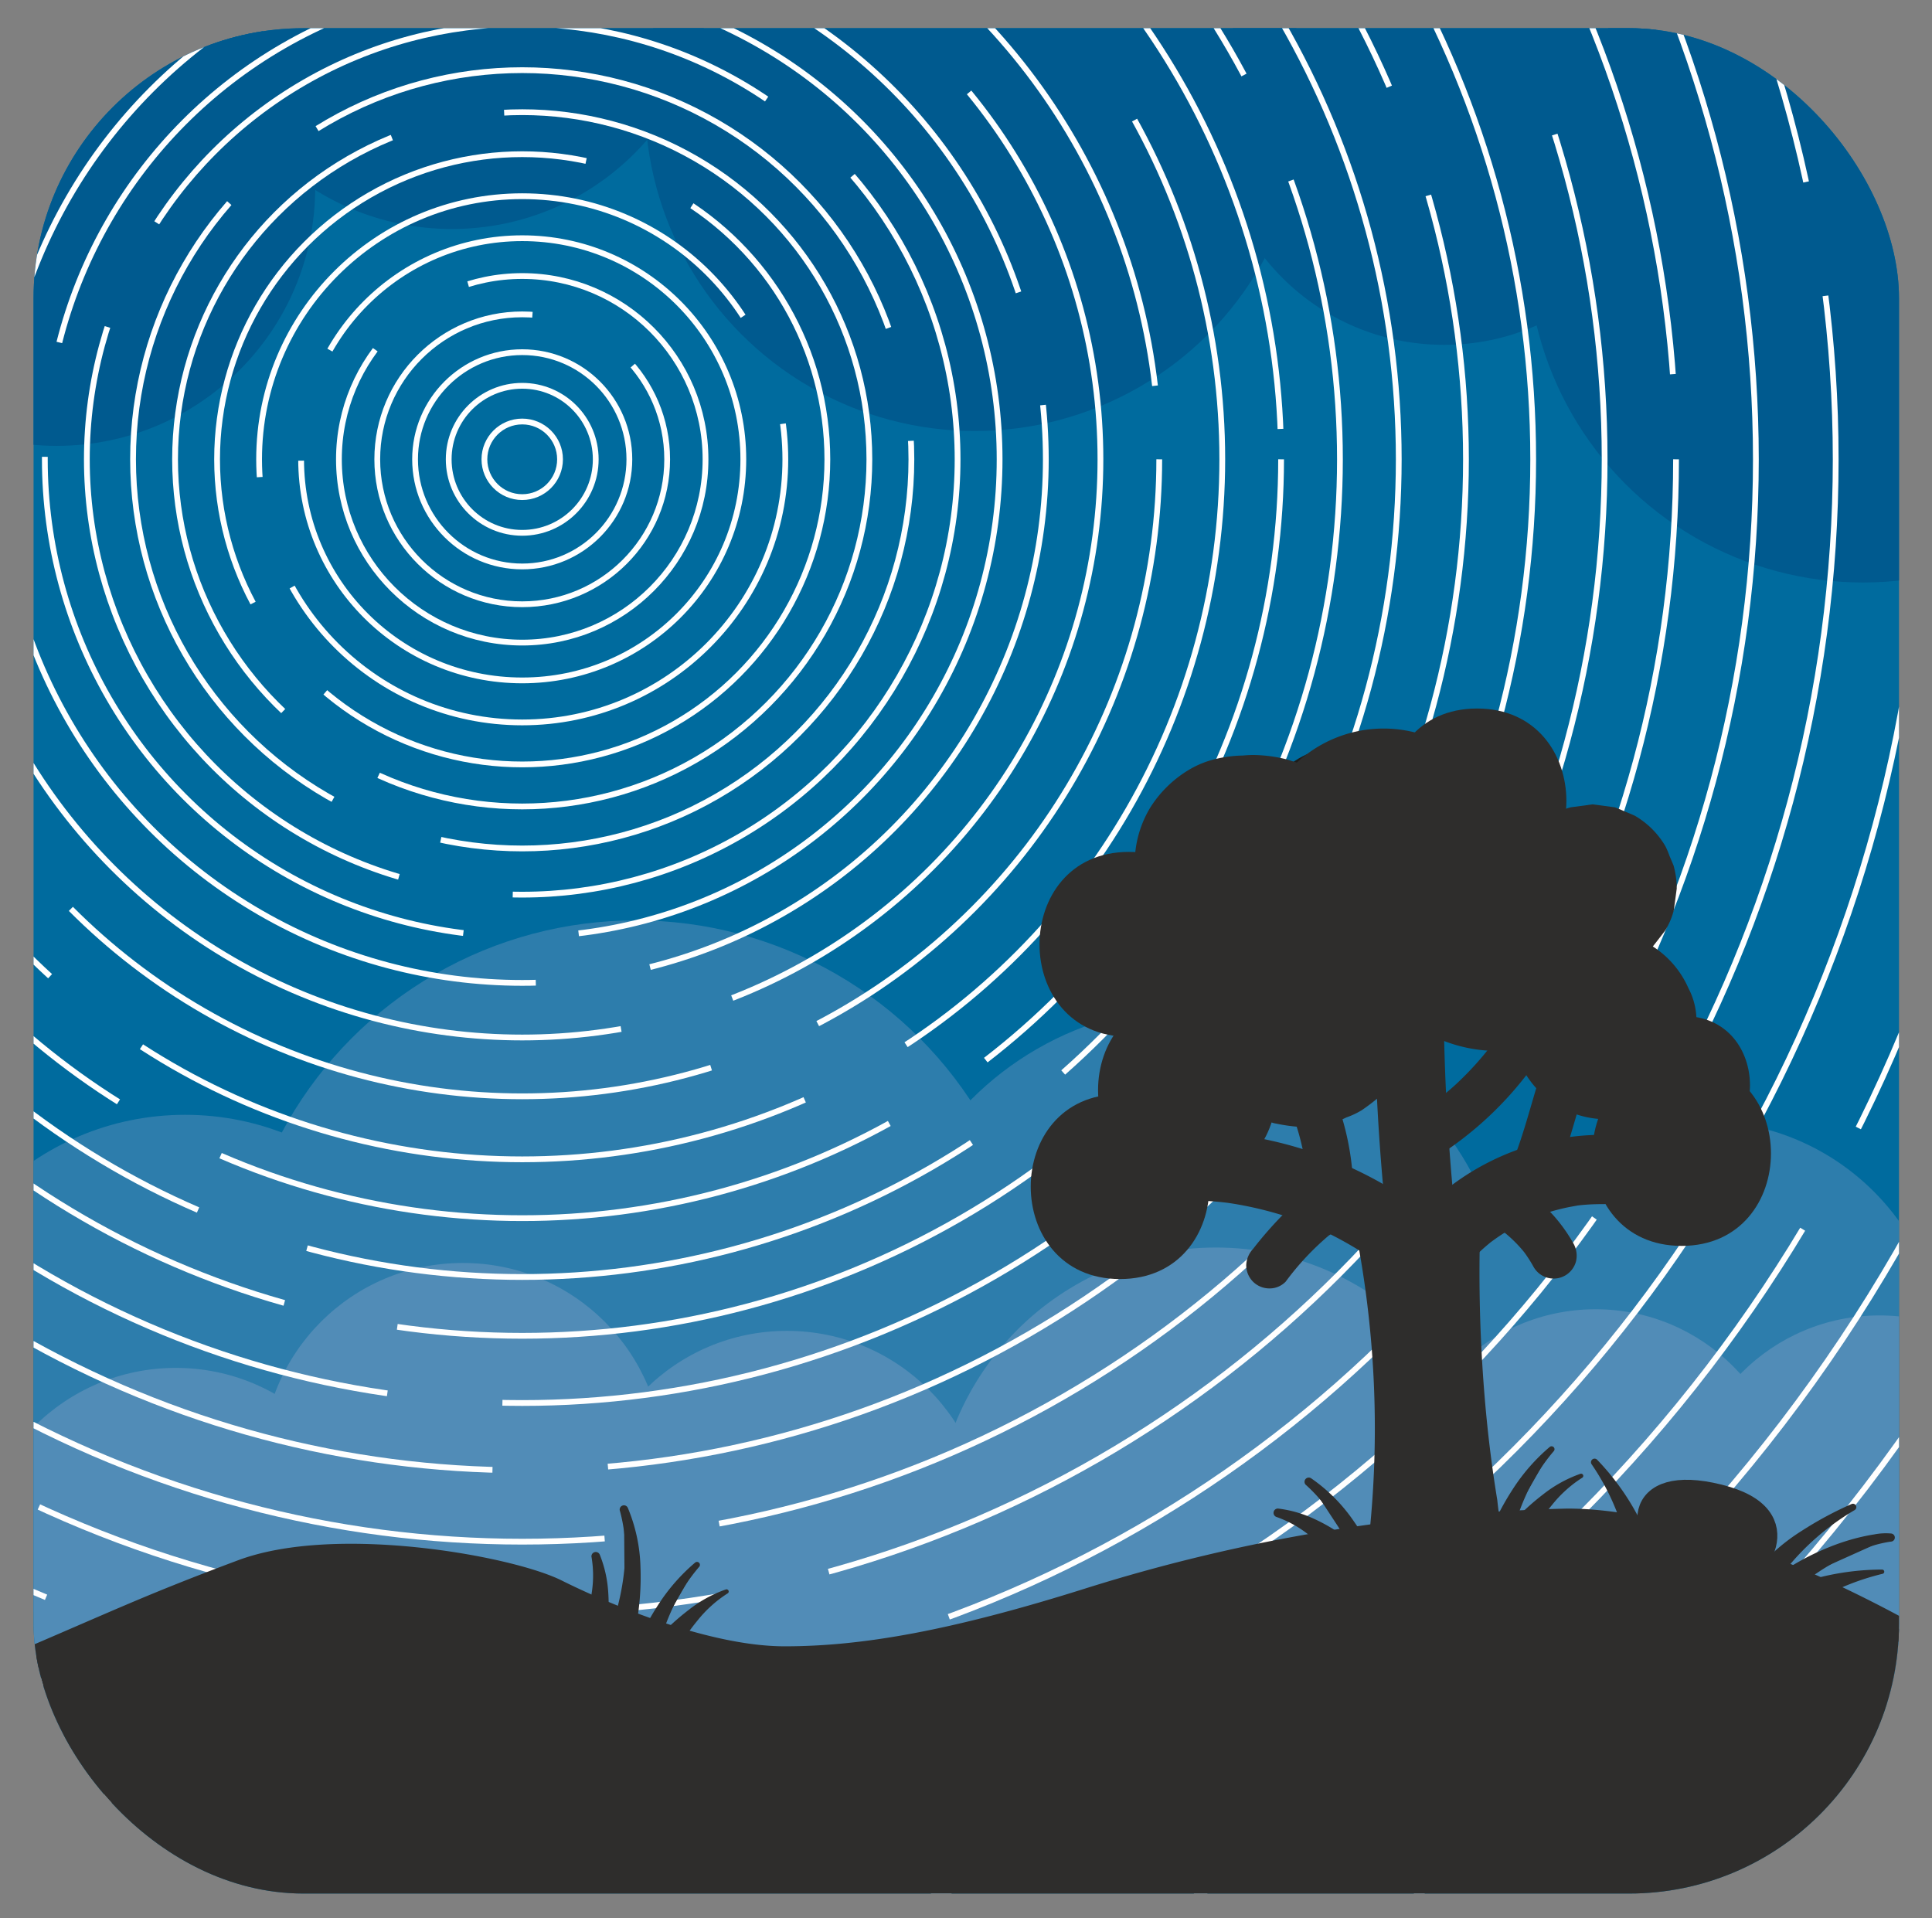 <svg id="Layer_1" data-name="Layer 1" xmlns="http://www.w3.org/2000/svg" xmlns:xlink="http://www.w3.org/1999/xlink" viewBox="0 0 83.596 83"><rect x="0" y="0" width="83.596" height="83" fill="#808080" stroke="none"/><defs><style>.cls-1,.cls-7{fill:none;}.cls-2{clip-path:url(#clip-path);}.cls-3{fill:#006b9e;}.cls-4{fill:#2d7dac;}.cls-5{fill:#518cb7;}.cls-6{fill:#005a8f;}.cls-7{stroke:#fff;stroke-width:0.25px;stroke-dasharray:30 5;}.cls-10,.cls-7{stroke-miterlimit:10;}.cls-10,.cls-8{fill:#2e2d2c;}.cls-9{fill:#1d1d1b;}.cls-10{stroke:#2e2d2c;}</style><clipPath id="clip-path"><rect class="cls-1" x="1.452" y="1.22" width="80.716" height="80.716" rx="11.684"/></clipPath></defs><g class="cls-2"><rect class="cls-3" x="0.483" y="0.89" width="82.98" height="81.11"/><circle class="cls-4" cx="8.009" cy="59.991" r="11.752"/><circle class="cls-4" cx="27.506" cy="57.187" r="17.361"/><circle class="cls-4" cx="51.677" cy="57.187" r="13.621"/><circle class="cls-4" cx="73.712" cy="58.923" r="10.416"/><circle class="cls-5" cx="7.608" cy="67.87" r="8.68"/><circle class="cls-5" cx="20.027" cy="63.33" r="8.68"/><circle class="cls-5" cx="34.049" cy="66.268" r="8.68"/><circle class="cls-5" cx="52.612" cy="66.134" r="12.152"/><circle class="cls-6" cx="2.455" cy="8.109" r="11.184"/><circle class="cls-6" cx="19.551" cy="-1.275" r="11.184"/><circle class="cls-6" cx="42.176" cy="4.382" r="14.269"/><circle class="cls-6" cx="62.486" cy="5.024" r="9.898"/><circle class="cls-6" cx="80.612" cy="10.68" r="14.526"/><circle class="cls-5" cx="69.038" cy="65.066" r="8.413"/><circle class="cls-5" cx="81.323" cy="65.333" r="8.413"/><circle class="cls-7" cx="22.596" cy="19.875" r="1.636"/><circle class="cls-7" cx="22.596" cy="19.875" r="3.181"/><circle class="cls-7" cx="22.596" cy="19.875" r="4.636"/><circle class="cls-7" cx="22.596" cy="19.875" r="6.272"/><circle class="cls-7" cx="22.596" cy="19.875" r="7.931"/><circle class="cls-7" cx="22.596" cy="19.875" r="9.567"/><circle class="cls-7" cx="22.596" cy="19.875" r="11.385"/><circle class="cls-7" cx="22.596" cy="19.875" r="13.203"/><circle class="cls-7" cx="22.596" cy="19.875" r="15.021"/><circle class="cls-7" cx="22.596" cy="19.875" r="16.839"/><circle class="cls-7" cx="22.596" cy="19.875" r="18.838"/><circle class="cls-7" cx="22.596" cy="19.875" r="20.656"/><circle class="cls-7" cx="22.596" cy="19.875" r="22.656"/><circle class="cls-7" cx="22.596" cy="19.875" r="25.019"/><circle class="cls-7" cx="22.596" cy="19.875" r="27.564"/><circle class="cls-7" cx="22.596" cy="19.875" r="30.291"/><circle class="cls-7" cx="22.596" cy="19.875" r="32.836"/><circle class="cls-7" cx="22.596" cy="19.875" r="35.382"/><circle class="cls-7" cx="22.596" cy="19.875" r="37.927"/><circle class="cls-7" cx="22.596" cy="19.875" r="40.835"/><circle class="cls-7" cx="22.596" cy="19.875" r="43.744"/><circle class="cls-7" cx="22.596" cy="19.875" r="46.835"/><circle class="cls-7" cx="22.596" cy="19.875" r="49.925"/><circle class="cls-7" cx="22.596" cy="19.875" r="53.379"/><circle class="cls-7" cx="22.596" cy="19.875" r="56.833"/><circle class="cls-7" cx="22.596" cy="19.875" r="60.651"/><circle class="cls-7" cx="22.596" cy="19.875" r="64.65"/><circle class="cls-7" cx="22.596" cy="19.875" r="68.65"/><circle class="cls-7" cx="22.596" cy="19.875" r="73.195"/><path class="cls-8" d="M48.843,44.863c5.148,0,5.156-8,0-8-5.148,0-5.156,8,0,8Z"/><path class="cls-9" d="M54.035,42.331c5.148,0,5.156-8,0-8-5.148,0-5.156,8,0,8Z"/><path class="cls-9" d="M58.214,40.304c5.148,0,5.156-8,0-8-5.148,0-5.156,8,0,8Z"/><path class="cls-8" d="M63.912,38.658c5.148,0,5.156-8,0-8-5.148,0-5.156,8,0,8Z"/><path class="cls-10" d="M83.463,71.218v15.82H.513l.08-14.96c4.42-1.88,5.78-2.56,9.87-4.09,4.08-1.53,11.57-.17,13.62.85,2.04,1.02,6.46,2.9,9.87,2.9,3.4,0,7.32-.68,13.27-2.56a74.652,74.652,0,0,1,20.6-3.4C74.273,65.778,82.973,70.928,83.463,71.218Z"/><path class="cls-8" d="M60.757,69.963a46.442,46.442,0,0,0-.028-16.461"/><path class="cls-8" d="M62.686,70.494a50.02,50.02,0,0,0-.028-17.524A2.017,2.017,0,0,0,60.198,51.573a2.045,2.045,0,0,0-1.397,2.46,44.37,44.37,0,0,1,.028,15.398,2.058,2.058,0,0,0,1.397,2.46A2.017,2.017,0,0,0,62.686,70.494Z"/><path class="cls-8" d="M63.828,69.265a11.53,11.53,0,0,1-.811-2.9,63.776,63.776,0,0,1-.978-12.995"/><path class="cls-8" d="M65.555,68.256a13.763,13.763,0,0,1-.768-3.341q-.296-1.807-.472-3.628a65.007,65.007,0,0,1-.277-7.916c.064-2.575-3.936-2.574-4,0a64.918,64.918,0,0,0,.34,8.535c.3,2.801.567,5.773,1.723,8.37a2.014,2.014,0,0,0,2.736.718,2.049,2.049,0,0,0,.718-2.736Z"/><path class="cls-8" d="M60.151,53.19a15.837,15.837,0,0,0-8.522-2.75"/><path class="cls-8" d="M60.908,51.895a17.464,17.464,0,0,0-9.279-2.955,1.513,1.513,0,0,0-1.5,1.5,1.53,1.53,0,0,0,1.5,1.5c.39.011.78.033,1.169.072q.146.015.291.032.245.03.091.011-.154-.02.09.015.145.023.289.048a15.901,15.901,0,0,1,2.13.529c.326.105.645.225.965.346q.248.102.048.016.135.058.268.118.267.12.53.25A16.099,16.099,0,0,1,59.394,54.485a1.509,1.509,0,0,0,2.052-.538,1.537,1.537,0,0,0-.538-2.052Z"/><path class="cls-8" d="M62.607,53.461a9.349,9.349,0,0,1,6.751-2.856"/><path class="cls-8" d="M63.667,54.522c.202-.209.412-.411.633-.601.055-.047.112-.093.167-.14.273-.231-.172.121-.003-.001.118-.086.235-.172.355-.254q.361-.246.744-.457.191-.106.387-.202a2.003,2.003,0,0,0,.446-.206c-.059.058-.245.097-.055.027.068-.025.136-.052.204-.077q.205-.075.414-.14.417-.13.845-.221c.142-.03.286-.054.429-.081.287-.052-.213.02-.021 0.0.072-.007.145-.017.217-.024.308-.03.617-.042.927-.041a1.5,1.5,0,0,0,0-3,10.93,10.93,0,0,0-7.811,3.296,1.5,1.5,0,0,0,2.121,2.121Z"/><path class="cls-8" d="M61.468,52.603q-.471-4.538-.505-9.108"/><path class="cls-8" d="M62.968,52.603q-.467-4.54-.505-9.108a1.5,1.5,0,0,0-3,0q.038,4.564.505,9.108a1.535,1.535,0,0,0,1.5,1.5,1.516,1.516,0,0,0,1.5-1.5Z"/><path class="cls-8" d="M57.331,52.402a8.826,8.826,0,0,0-2.408,2.349"/><path class="cls-8" d="M56.826,51.539a3.733,3.733,0,0,0-.71.479,6.801,6.801,0,0,0-.59.529,16.703,16.703,0,0,0-1.31,1.498,1.088,1.088,0,0,0-.293.707,1.018,1.018,0,0,0,.293.707,1.006,1.006,0,0,0,.707.293.967.967,0,0,0,.707-.293,11.693,11.693,0,0,1,1.925-2.046l-.202.156a2.647,2.647,0,0,1,.483-.303,1.006,1.006,0,0,0,.46-.598,1.022,1.022,0,0,0-.101-.771,1.009,1.009,0,0,0-.598-.46l-.266-.036a.995.995,0,0,0-.505.137Z"/><path class="cls-8" d="M66.455,50.441c.533-1.355.773-2.417,1.063-3.359"/><path class="cls-8" d="M67.419,50.707c.43-1.098.718-2.234,1.063-3.359a1.01,1.01,0,0,0-.698-1.23,1.021,1.021,0,0,0-1.23.698c-.345,1.125-.634,2.261-1.063,3.359a1.005,1.005,0,0,0,.101.771 1.0 1,0,0,0,1.368.359,1.153,1.153,0,0,0,.46-.598Z"/><path class="cls-8" d="M61.761,49.131a13.687,13.687,0,0,0,3.614-3.369"/><path class="cls-8" d="M62.265,49.994a15.158,15.158,0,0,0,3.973-3.728,1.005,1.005,0,0,0,.101-.771,1.02,1.02,0,0,0-.46-.598,1.009,1.009,0,0,0-.771-.101,1.164,1.164,0,0,0-.598.46c-.031.041-.062.082-.092.123-.074.099.137-.172.025-.032-.064.08-.127.16-.192.239q-.195.237-.4.465-.4.444-.838.853c-.293.273-.605.517-.909.776.068-.058.152-.116.032-.026q-.061.046-.123.092-.123.091-.249.179-.251.177-.509.342A1,1,0,0,0,62.265,49.994Z"/><path class="cls-8" d="M57.521,50.768a10.376,10.376,0,0,0-1.331-4.289"/><path class="cls-8" d="M58.521,50.768a11.689,11.689,0,0,0-1.468-4.793,1,1,0,1,0-1.727,1.009c.177.312.334.632.484.958q.067.154-.01-.027.029.071.058.142.043.107.083.215.1.27.186.545A10.398,10.398,0,0,1,56.391,49.857c.035.176.062.352.092.529q.016.114-.01-.076.01.076.018.152c.011.102.021.203.03.305a1,1,0,0,0,2,0Z"/><path class="cls-8" d="M65.641,52.499a5.632,5.632,0,0,1,1.583,1.825"/><path class="cls-8" d="M65.137,53.363l.073.055-.202-.156a5.74,5.74,0,0,1,1.029,1.031l-.156-.202a5.789,5.789,0,0,1,.481.739 1.0 1,0,0,0,1.368.359,1.009,1.009,0,0,0,.46-.598,1.068,1.068,0,0,0-.101-.771A6.902,6.902,0,0,0,67.239,52.619a6.829,6.829,0,0,0-1.093-.983.744.744,0,0,0-.372-.119.758.758,0,0,0-.399.018,1.02,1.02,0,0,0-.598.46,1.009,1.009,0,0,0-.101.771l.101.239a1.005,1.005,0,0,0,.359.359Z"/><path class="cls-8" d="M48.463,55.346c5.148,0,5.156-8,0-8-5.148,0-5.156,8,0,8Z"/><path class="cls-8" d="M72.764,53.911c5.148,0,5.156-8,0-8-5.148,0-5.156,8,0,8Z"/><path class="cls-8" d="M51.376,51.167c5.148,0,5.156-8,0-8-5.148,0-5.156,8,0,8Z"/><path class="cls-8" d="M65.404,44.303v.127a3.013,3.013,0,0,0,.344,1.541,4.111,4.111,0,0,0,3.655,2.459l1.063-.143a3.996,3.996,0,0,0,1.765-1.029l.625-.81a3.981,3.981,0,0,0,.546-2.019V44.303a3.012,3.012,0,0,0-.344-1.541A4.111,4.111,0,0,0,69.404,40.303l-1.063.143a3.996,3.996,0,0,0-1.765,1.029l-.625.81A3.982,3.982,0,0,0,65.404,44.303Z"/><path class="cls-8" d="M60.049,36.446a.644.644,0,0,0-1.066.033.848.848,0,0,0,.359,1.107,1.249,1.249,0,0,0,1.233-.083,1.115,1.115,0,0,0,.571-.892,1.08,1.08,0,0,0-.486-.85,1.435,1.435,0,0,0-2.035.45,1.242,1.242,0,0,0,.97,1.737"/><path class="cls-8" d="M63.502,34.427A4.63,4.63,0,0,0,57.104,32.866,4.557,4.557,0,0,0,54.9,36.717a5.275,5.275,0,0,0,.703,2.626,4.848,4.848,0,0,0,2.941,2.2,5.389,5.389,0,0,0,3.79-.46,4.993,4.993,0,0,0,2.73-5.147,5.134,5.134,0,0,0-3.909-4.259,5.527,5.527,0,0,0-5.183,1.455,5.117,5.117,0,0,0-1.199,5.159,5.188,5.188,0,0,0,1.461,2.301,4.89,4.89,0,0,0,1.964,1.139,7.236,7.236,0,0,0,1.399.217,4.007,4.007,0,0,0,2.828-1.172,4,4,0,0,0,0-5.657A4.537,4.537,0,0,0,59.595,33.948l-.116-.011,1.063.143a.961.961,0,0,1-.219-.063l.956.403a1.054,1.054,0,0,1-.198-.11l.81.625a1.742,1.742,0,0,1-.25-.237l.625.81a1.97,1.97,0,0,1-.182-.3l.403.956a1.955,1.955,0,0,1-.1-.337l.143,1.063a1.719,1.719,0,0,1-.006-.348L62.38,37.607a1.062,1.062,0,0,1,.055-.225l-.403.956a1.541,1.541,0,0,1,.18-.313l-.625.81a1.205,1.205,0,0,1,.171-.171l-.81.625a1.944,1.944,0,0,1,.312-.19l-.956.403A2.189,2.189,0,0,1,60.659,39.396l-1.063.143a1.989,1.989,0,0,1,.495-.004L59.027,39.392a1.998,1.998,0,0,1,.355.104l-.956-.403a1.256,1.256,0,0,1,.215.123l-.81-.625a1.789,1.789,0,0,1,.308.31l-.625-.81a1.047,1.047,0,0,1,.131.257l-.403-.956.035.139-.143-1.063a.818.818,0,0,1-.001.28l.143-1.063a.924.924,0,0,1-.087.257l.403-.956a1.143,1.143,0,0,1-.154.229l.625-.81a1.341,1.341,0,0,1-.203.191l.81-.625a2.021,2.021,0,0,1-.375.205l.956-.403a1.397,1.397,0,0,1-.281.071l1.063-.143a1.236,1.236,0,0,1-.286.008l1.063.143a1.055,1.055,0,0,1-.276-.062l.956.403a.874.874,0,0,1-.237-.132l.81.625a.893.893,0,0,1-.177-.189l.625.81a.932.932,0,0,1-.118-.231l.403.956-.033-.124.143,1.063a.774.774,0,0,1-.006-.252l-.143,1.063.029-.122-.403.956a.586.586,0,0,1,.116-.202l-.625.81.078-.072-.81.625a.662.662,0,0,1,.187-.101l-.956.403.104-.028-1.063.143a.727.727,0,0,1,.213-.009L58.563,40.04a.621.621,0,0,1,.2.055l-.956-.403.087.052-.81-.625.075.069-.625-.81.06.086a4.282,4.282,0,0,0,2.391,1.838,4.088,4.088,0,0,0,3.082-.403,4.037,4.037,0,0,0,1.838-2.391,3.967,3.967,0,0,0-.403-3.082Z"/><path class="cls-8" d="M54.841,36.792a1.262,1.262,0,0,0-1.077-.007.715.715,0,0,0-.311.946c.276.442,1.104.162,1.11-.359a.771.771,0,0,0-1.14-.587.813.813,0,1,0,.86,1.381"/><path class="cls-8" d="M55.904,32.935a2.308,2.308,0,0,0-.323-.098,6.196,6.196,0,0,0-1.342-.168,5.166,5.166,0,0,0-2.495.663,4.98,4.98,0,0,0-1.711,1.703,5.141,5.141,0,0,0-.478,1.11c-.012.041-.022.081-.033.123a5.632,5.632,0,0,0-.152,1.147,4.652,4.652,0,0,0,.647,2.365,4.57,4.57,0,0,0,2.567,1.983,4.273,4.273,0,0,0,1.92.112,4.449,4.449,0,0,0,1.809-.597,4.626,4.626,0,0,0,2.244-3.981,4.708,4.708,0,0,0-2.378-3.969,4.998,4.998,0,0,0-2.353-.636,5.356,5.356,0,0,0-1.216.149,4.036,4.036,0,0,0-1.173.474,5.027,5.027,0,0,0-1.682,1.656,4.682,4.682,0,0,0-.634,1.92,4.788,4.788,0,0,0,.073,1.764,3.715,3.715,0,0,0,.269.72,4.391,4.391,0,0,0,.917,1.431,4.696,4.696,0,0,0,.998.793,4.994,4.994,0,0,0,4.922.023,4,4,0,0,0,1.435-5.473,4.037,4.037,0,0,0-2.391-1.838,4.277,4.277,0,0,0-3.082.403l-.074.041.956-.403a1.092,1.092,0,0,1-.243.068l1.063-.143a1.242,1.242,0,0,1-.253-.009l1.063.143a.896.896,0,0,1-.163-.046l.956.403a1.199,1.199,0,0,1-.22-.125l.81.625a.756.756,0,0,1-.119-.119l.625.81a.708.708,0,0,1-.089-.144l.403.956a1.092,1.092,0,0,1-.067-.243l.143,1.063a.859.859,0,0,1-.002-.169l-.143,1.063a1.28,1.28,0,0,1,.058-.247L56.563,39.192a1.199,1.199,0,0,1,.126-.219l-.625.81A.757.757,0,0,1,56.182,39.663l-.81.625a.663.663,0,0,1,.138-.086l-.956.403a.949.949,0,0,1,.221-.058l-1.063.143a.779.779,0,0,1,.154.002l-1.063-.143a1.24,1.24,0,0,1,.225.056l-.956-.403a1.237,1.237,0,0,1,.201.113L51.464,39.69a1.058,1.058,0,0,1,.158.161L50.996,39.041a.628.628,0,0,1,.071.129l-.403-.956a.57.57,0,0,1,.037.144l-.143-1.063a.528.528,0,0,1-.002.146l.143-1.063a.492.492,0,0,1-.039.129l.403-.956a.552.552,0,0,1-.071.114l.625-.81a.646.646,0,0,1-.096.096l.81-.625a1.077,1.077,0,0,1-.178.107l.956-.403a1.105,1.105,0,0,1-.2.056l1.063-.143a.92.92,0,0,1-.201-.003l1.063.143a.519.519,0,0,1-.124-.038l.956.403a.452.452,0,0,1-.109-.069l.81.625-.047-.047.625.81a.496.496,0,0,1-.08-.131l.403.956a.549.549,0,0,1-.04-.16l.143,1.063a.638.638,0,0,1,.006-.166L57.238,38.394a.743.743,0,0,1,.047-.163l-.403.956a.807.807,0,0,1,.083-.151l-.625.81a1.098,1.098,0,0,1,.18-.185l-.81.625a.789.789,0,0,1,.172-.093l-.956.403a.977.977,0,0,1,.211-.057l-1.063.143a1.76,1.76,0,0,1,.332-.004L53.344,40.534a2.129,2.129,0,0,1,.434.116,3.03,3.03,0,0,0,1.595.071A2.977,2.977,0,0,0,56.86,40.246a4,4,0,0,0,1.435-5.473l-.625-.81a3.996,3.996,0,0,0-1.765-1.029Z"/><path class="cls-8" d="M53.196,42.973a.805.805,0,0,0-1.055.088c-.235.309.052.88.426.777"/><path class="cls-8" d="M55.214,39.519a5.023,5.023,0,0,0-3.725-.547A4.502,4.502,0,0,0,48.229,42.098a4.557,4.557,0,0,0,2.109,5.183,4.267,4.267,0,0,0,2.099.567,6.126,6.126,0,0,0,1.194-.152,4.475,4.475,0,0,0,2.391-1.838,2.977,2.977,0,0,0,.475-1.487,3.03,3.03,0,0,0-.071-1.595,4.046,4.046,0,0,0-1.838-2.391l-.956-.403a4.028,4.028,0,0,0-2.127,0l-.045.009,1.063-.143a.322.322,0,0,1-.086 0l1.063.143a.331.331,0,0,1-.08-.021l.956.403a.557.557,0,0,1-.108-.066l.81.625a.487.487,0,0,1-.061-.063l.625.81a.754.754,0,0,1-.091-.157l.403.956a.876.876,0,0,1-.035-.134l.143,1.063a.771.771,0,0,1-.002-.137L55.916,44.334a.632.632,0,0,1,.035-.131l-.403.956a.398.398,0,0,1,.047-.079l-.625.81a.809.809,0,0,1,.115-.113l-.81.625a.891.891,0,0,1,.14-.077l-.956.403a1.06,1.06,0,0,1,.156-.042l-1.063.143a1.086,1.086,0,0,1,.278.003l-1.063-.143a1.271,1.271,0,0,1,.217.062l-.956-.403a1.327,1.327,0,0,1,.148.079,2.977,2.977,0,0,0,1.487.475,3.592,3.592,0,0,0,2.955-.787,3.023,3.023,0,0,0,1.03-1.122,4.038,4.038,0,0,0,.403-3.082l-.403-.956a4.02,4.02,0,0,0-1.435-1.435Z"/><path class="cls-8" d="M56.197,44.747a.861.861,0,0,0,1.034-.737"/><path class="cls-8" d="M55.134,48.604c.035.008.07.013.105.02A7.497,7.497,0,0,0,56.355,48.77a4.762,4.762,0,0,0,.637-.075c.092-.012.424-.04.61-.084a4.278,4.278,0,0,0,.654-.258,3.541,3.541,0,0,0,.661-.31,8.573,8.573,0,0,0,.851-.659c.026-.024.053-.048.077-.074s.045-.055.068-.082a7.85,7.85,0,0,0,.655-.853c.018-.03.034-.061.051-.093q.111-.263.222-.526a3.994,3.994,0,0,0,.21-.503,7.618,7.618,0,0,0,.181-1.245,3.013,3.013,0,0,0-.344-1.541A3.597,3.597,0,0,0,58.773,40.354a3.013,3.013,0,0,0-1.541-.344l-1.063.143a3.996,3.996,0,0,0-1.765,1.029l-.625.81a3.981,3.981,0,0,0-.546,2.019l-.006.053.143-1.063a1.058,1.058,0,0,1-.04.153l.403-.956a1.054,1.054,0,0,1-.101.185l.625-.81a1.107,1.107,0,0,1-.186.189l.81-.625a1.211,1.211,0,0,1-.184.108l.956-.403a1.03,1.03,0,0,1-.255.069L56.46,40.766a1.089,1.089,0,0,1-.158-0l1.063.143a.705.705,0,0,1-.105-.02,3.03,3.03,0,0,0-1.595-.071,2.977,2.977,0,0,0-1.487.475,4.475,4.475,0,0,0-1.838,2.391l-.143,1.063a3.982,3.982,0,0,0,.546,2.019A4.034,4.034,0,0,0,55.134,48.604Z"/><path class="cls-8" d="M62.493,39.444a2.234,2.234,0,0,0,2.179,2.029"/><path class="cls-8" d="M58.493,39.444a6.981,6.981,0,0,0,.72,2.718,5.404,5.404,0,0,0,1.154,1.541,6.41,6.41,0,0,0,4.305,1.771,4,4,0,0,0,0-8,1.898,1.898,0,0,1-.242-.012l1.063.143a2.516,2.516,0,0,1-.58-.156l.956.403a2.805,2.805,0,0,1-.517-.311l.81.625a2.892,2.892,0,0,1-.421-.435l.625.81a2.925,2.925,0,0,1-.245-.416l.403.956a2.454,2.454,0,0,1-.163-.578l.143,1.063-.011-.121a4.297,4.297,0,0,0-1.172-2.828,4,4,0,0,0-5.657,0A3.914,3.914,0,0,0,58.493,39.444Z"/><path class="cls-8" d="M72.822,49.964c3.861,0,3.867-6,0-6-3.861,0-3.867,6,0,6Z"/><path class="cls-8" d="M68.831,38.348c.056-.088.2-.033.219.069.023.125-.178.14-.225.047"/><path class="cls-8" d="M71.853,40.115l.006-.008-.547.708.013-.014-.708.547A.126.126,0,0,1,70.64,41.334l-.836.353a.139.139,0,0,1,.026-.007l-.93.125a.167.167,0,0,1,.027 0l-.93-.125a.18.18,0,0,1,.037.01l-.836-.353a.2.2,0,0,1,.034.02l-.708-.547a.194.194,0,0,1,.028.028l-.547-.708a.196.196,0,0,1,.015.026l-.353-.836a.158.158,0,0,1,.011.038l-.125-.93a.13.13,0,0,1-.001.025l.125-.93-.004.015.353-.836-.011.019.547-.708-.015.015.708-.547a.14.14,0,0,1-.026.015l.836-.353a.184.184,0,0,1-.031.008l.93-.125a.193.193,0,0,1-.049-0l.93.125a.184.184,0,0,1-.039-.011l.836.353a.154.154,0,0,1-.027-.017l.708.547-.016-.017.547.708-.008-.013a3.371,3.371,0,0,0-3.487-1.671,2.605,2.605,0,0,0-1.301.415l-.708.547a3.497,3.497,0,0,0-.9,1.544l-.125.93a3.484,3.484,0,0,0,.478,1.767,3.908,3.908,0,0,0,.571.738c.027.029.689.537.718.554a3.661,3.661,0,0,0,.435.186,3.147,3.147,0,0,0,.457.188l.93.125.016.002c.007 0.0.014,0,.021-0l.012-.001.93-.125.023-.005c.03-.007.824-.343.85-.358l.019-.012c.043-.026.684-.522.717-.554.028-.028.532-.678.555-.716a3.151,3.151,0,0,0,.368-.87l.125-.93.001-.012a3.623,3.623,0,0,0-.126-.948L72.42,37.468q-.088-.215-.18-.427a3.474,3.474,0,0,0-.181-.427,3.676,3.676,0,0,0-1.32-1.316q-.211-.096-.427-.18-.21-.098-.427-.18l-.028-.006-.93-.125a.09.09,0,0,0-.014-.001.084.084,0,0,0-.014.001l-.93.125a3.406,3.406,0,0,0-.878.368A3.62,3.62,0,0,0,65.809,36.582a2.605,2.605,0,0,0-.415,1.301,3.143,3.143,0,0,0,.689,2.586,2.645,2.645,0,0,0,.982.901l.836.353a3.525,3.525,0,0,0,1.861,0l.836-.353A3.517,3.517,0,0,0,71.853,40.115Z"/><path class="cls-8" d="M59.319,68.22a8.077,8.077,0,0,0-2.69-4.099"/><path class="cls-8" d="M58.846,68.381a10.595,10.595,0,0,0-.871-2.225A6.691,6.691,0,0,0,56.528,64.275l-.018-.015a.184.184,0,0,1,.22-.294,7.129,7.129,0,0,1,1.824,1.826,11.435,11.435,0,0,1,1.238,2.267.501.501,0,1,1-.926.384A.588.588,0,0,1,58.846,68.381Z"/><path class="cls-8" d="M27.038,70.233a8.077,8.077,0,0,0-.038-4.903"/><path class="cls-8" d="M26.553,70.112a10.594,10.594,0,0,0,.474-2.342,6.691,6.691,0,0,0-.196-2.365l-.007-.022a.184.184,0,0,1,.345-.128,7.129,7.129,0,0,1,.543,2.524,11.434,11.434,0,0,1-.189,2.576.501.501,0,1,1-.986-.179A.592.592,0,0,1,26.553,70.112Z"/><path class="cls-8" d="M64.828,66.747a9.079,9.079,0,0,1,2.306-4.035"/><path class="cls-8" d="M64.349,66.602a11.823,11.823,0,0,1,1.111-2.169,8.244,8.244,0,0,1,1.59-1.818.127.127,0,0,1,.176.183l-.008.009A7.861,7.861,0,0,0,66.009,64.738a11.01,11.01,0,0,0-.702,2.154.502.502,0,1,1-.981-.212A.565.565,0,0,1,64.349,66.602Z"/><path class="cls-8" d="M65.789,66.232a6.677,6.677,0,0,1,2.626-2.37"/><path class="cls-8" d="M65.386,65.936a10.465,10.465,0,0,1,1.373-1.264,5.598,5.598,0,0,1,1.624-.899.095.095,0,0,1,.078.172l-.012.007a5.277,5.277,0,0,0-1.281,1.153,9.674,9.674,0,0,0-.975,1.423.503.503,0,1,1-.876-.496A.575.575,0,0,1,65.386,65.936Z"/><path class="cls-8" d="M27.851,71.751a9.079,9.079,0,0,1,2.306-4.035"/><path class="cls-8" d="M27.372,71.606a11.824,11.824,0,0,1,1.111-2.169,8.244,8.244,0,0,1,1.59-1.818.127.127,0,0,1,.176.183l-.008.009a7.862,7.862,0,0,0-1.209,1.93,11.01,11.01,0,0,0-.702,2.154.502.502,0,1,1-.981-.212A.569.569,0,0,1,27.372,71.606Z"/><path class="cls-8" d="M28.812,71.235a6.677,6.677,0,0,1,2.626-2.37"/><path class="cls-8" d="M28.409,70.94a10.463,10.463,0,0,1,1.373-1.264,5.598,5.598,0,0,1,1.624-.899.095.095,0,0,1,.078.172l-.012.007a5.277,5.277,0,0,0-1.281,1.153,9.673,9.673,0,0,0-.975,1.423.503.503,0,0,1-.876-.496A.575.575,0,0,1,28.409,70.94Z"/><path class="cls-8" d="M57.847,66.873a5.537,5.537,0,0,0-2.562-1.409"/><path class="cls-8" d="M57.512,67.243a6.551,6.551,0,0,0-1.027-.939,4.751,4.751,0,0,0-1.229-.655l-.02-.007a.187.187,0,0,1,.079-.364,5.192,5.192,0,0,1,1.509.428,7.394,7.394,0,0,1,1.359.796l.004.003a.503.503,0,1,1-.597.81A.531.531,0,0,1,57.512,67.243Z"/><path class="cls-8" d="M25.786,70.259a5.537,5.537,0,0,0-.011-2.924"/><path class="cls-8" d="M25.299,70.146a6.55,6.55,0,0,0,.323-1.354,4.751,4.751,0,0,0-.023-1.392l-.004-.021a.187.187,0,0,1,.356-.108,5.192,5.192,0,0,1,.359,1.527,7.394,7.394,0,0,1-.036,1.574l-.001.006a.503.503,0,0,1-.998-.129A.531.531,0,0,1,25.299,70.146Z"/><path class="cls-8" d="M77.077,68.654a8.714,8.714,0,0,1,4.707-2.116"/><path class="cls-8" d="M76.76,68.267a11.097,11.097,0,0,1,2.38-1.318,9.506,9.506,0,0,1,1.286-.418c.219-.053.439-.1.664-.134a2.606,2.606,0,0,1,.743-.04.176.176,0,0,1,.003.349l-.101.013a5.797,5.797,0,0,0-1.153.319,8.901,8.901,0,0,0-1.151.533A10.254,10.254,0,0,0,77.394,69.04a.501.501,0,1,1-.684-.732C76.724,68.295,76.745,68.278,76.76,68.267Z"/><path class="cls-8" d="M76.455,68.169A12.062,12.062,0,0,1,80.182,65.212"/><path class="cls-8" d="M76.047,67.88a8.531,8.531,0,0,1,1.918-1.642A15.41,15.41,0,0,1,80.116,65.081a.147.147,0,0,1,.139.258l-.006.004a10.881,10.881,0,0,0-3.386,3.116l-.005.008a.502.502,0,1,1-.852-.53A.551.551,0,0,1,76.047,67.88Z"/><path class="cls-8" d="M78.138,68.942a10.257,10.257,0,0,1,3.306-.932"/><path class="cls-8" d="M77.934,68.485a11.247,11.247,0,0,1,3.504-.568.093.093,0,0,1,.018.184l-.009.002a10.703,10.703,0,0,0-3.107,1.296.504.504,0,0,1-.517-.865A.55.55,0,0,1,77.934,68.485Z"/><path class="cls-8" d="M70.917,66.892a11.147,11.147,0,0,0-1.926-3.626"/><path class="cls-8" d="M70.431,67.011a10.132,10.132,0,0,0-1.561-3.647l-.005-.008a.155.155,0,0,1,.246-.187,10.729,10.729,0,0,1,2.291,3.604.502.502,0,1,1-.969.251Z"/><path class="cls-10" d="M76.358,66.815c-.186.752-.736.502-2.596.042s-2.571-.675-2.385-1.427,1.129-1.166,2.989-.705S76.544,66.063,76.358,66.815Z"/></g></svg>
